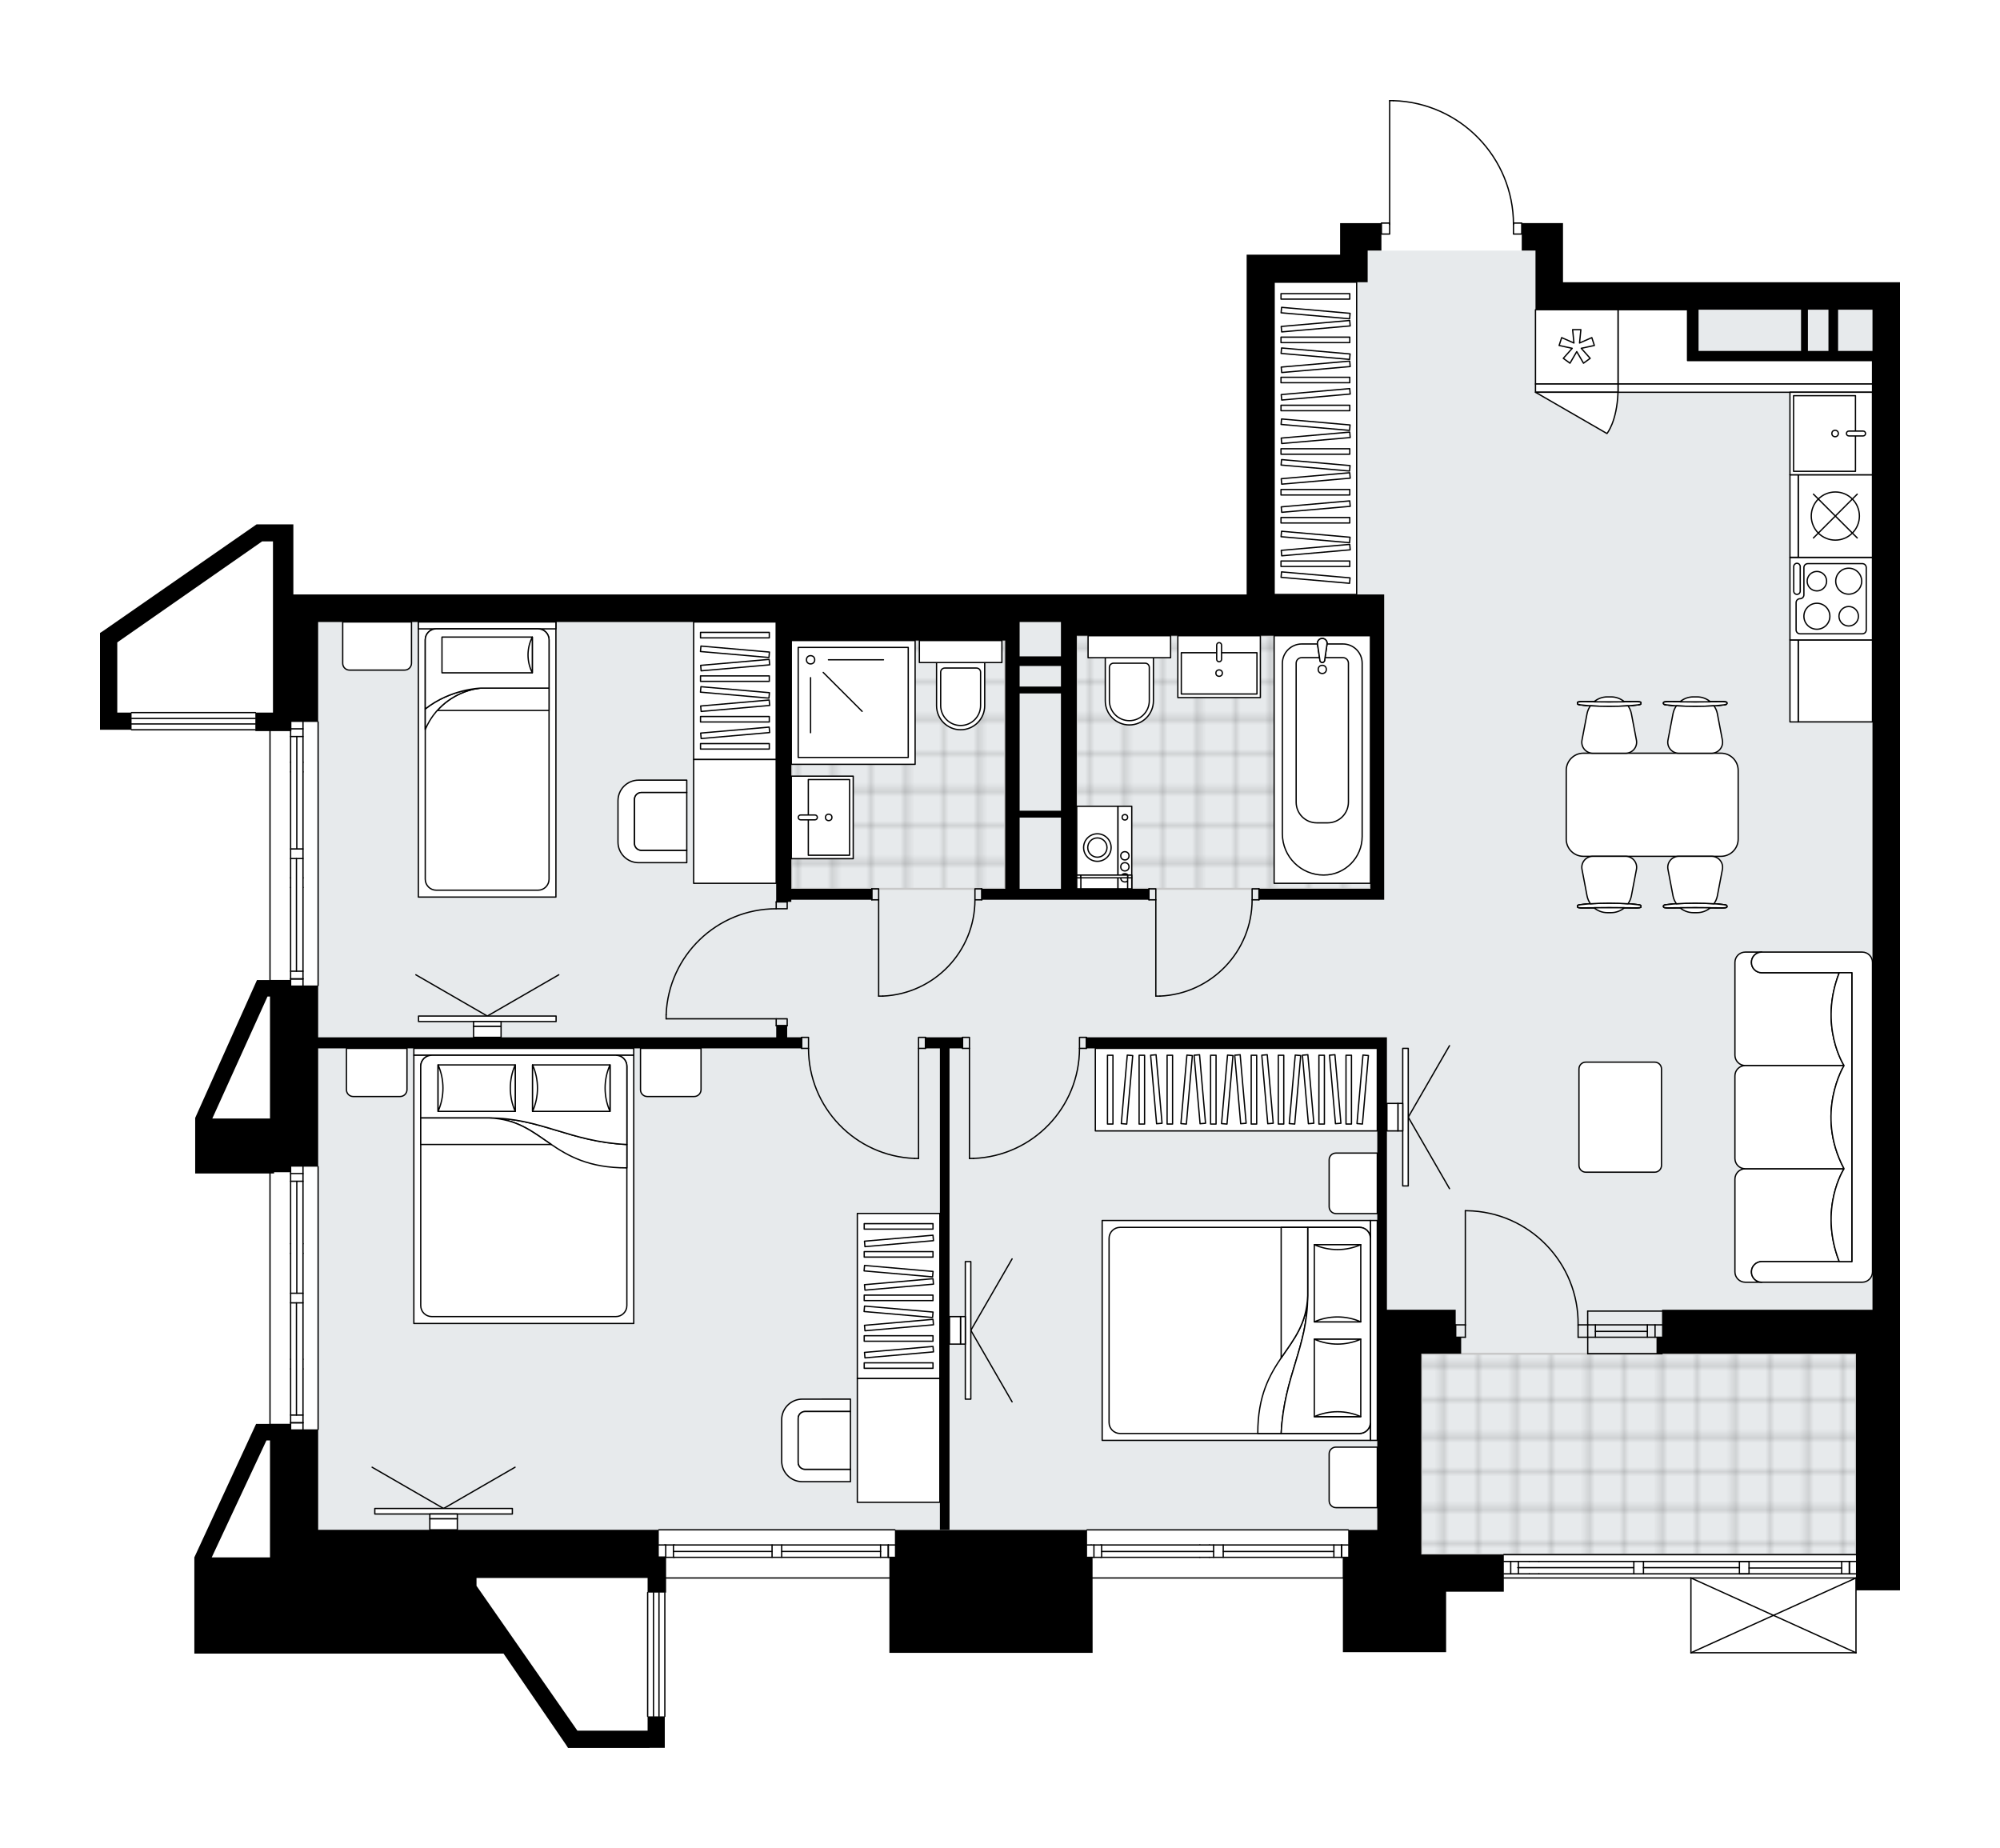 <svg xmlns="http://www.w3.org/2000/svg" xmlns:xlink="http://www.w3.org/1999/xlink" height="1847.96px" id="Layer_1" style="enable-background:new 0 0 2000 1847.96;" version="1.1" viewBox="0 0 2000 1847.96" width="2000px" x="0px" y="0px" xml:space="preserve">
<style type="text/css">
	.st0{fill:none;}
	.st1{opacity:0.25;fill:none;stroke:#010101;stroke-width:0.4;stroke-miterlimit:10;}
	.st2{fill:#FFFFFF;}
	.st3{fill:#E7EAEC;}
	.st4{fill:url(#SVGID_1_);stroke:#C8C8C8;stroke-width:2;stroke-linecap:round;stroke-linejoin:round;stroke-miterlimit:10;}
	
		.st5{fill:url(#SVGID_00000025435188888155122480000010026916315549681588_);stroke:#C8C8C8;stroke-width:2;stroke-linecap:round;stroke-linejoin:round;stroke-miterlimit:10;}
	
		.st6{fill:url(#SVGID_00000169522028786271483700000014688191044652644525_);stroke:#C8C8C8;stroke-width:2;stroke-linecap:round;stroke-linejoin:round;stroke-miterlimit:10;}
	.st7{fill:none;stroke:#000000;stroke-width:1.3;stroke-linecap:round;stroke-linejoin:round;stroke-miterlimit:10;}
	.st8{fill:#FFFFFF;stroke:#000000;stroke-width:1.3;stroke-linecap:round;stroke-linejoin:round;stroke-miterlimit:10;}
	.st9{fill:none;stroke:#000000;stroke-width:1.3;stroke-linecap:round;stroke-linejoin:round;}
	.st10{fill:none;stroke:#000000;stroke-width:1.3;stroke-linecap:round;stroke-linejoin:round;stroke-dasharray:10.177,10.177;}
	.st11{fill:none;stroke:#000000;stroke-width:1.3;stroke-linecap:round;stroke-linejoin:round;stroke-dasharray:9.918,9.918;}
	.st12{fill:none;stroke:#000000;stroke-width:1.3;stroke-linecap:round;stroke-linejoin:round;stroke-dasharray:9.97,9.97;}
	.st13{font-family: 'Arial-BoldMT','Arial'; font-weight:bold;}
	.st14{font-size:72.095px;}
	.st15{font-size:61.004px;}
	.st16{font-family: 'ArialMT','Arial';}
	.st17{font-size:40px;}
</style>
<pattern height="14.57" id="New_Pattern_Swatch_2" patternUnits="userSpaceOnUse" style="overflow:visible;" viewBox="7.49 -22.06 14.57 14.57" width="14.57" x="859.14" y="1603.21">
	<g>
		<rect class="st0" height="14.57" width="14.57" x="7.49" y="-22.06" />
		<g>
			<rect class="st1" height="7.29" width="7.29" x="14.77" y="-7.49" />
		</g>
		<g>
			<rect class="st1" height="7.29" width="7.29" x="0.2" y="-7.49" />
		</g>
		<g>
			<rect class="st1" height="7.29" width="7.29" x="22.06" y="-14.77" />
		</g>
		<g>
			<rect class="st1" height="7.29" width="7.29" x="7.49" y="-14.77" />
			<rect class="st1" height="7.29" width="7.29" x="14.77" y="-22.06" />
		</g>
		<g>
			<rect class="st1" height="7.29" width="7.29" x="0.2" y="-22.06" />
		</g>
		<g>
			<rect class="st1" height="7.29" width="7.29" x="22.06" y="-29.35" />
		</g>
		<g>
			<rect class="st1" height="7.29" width="7.29" x="7.49" y="-29.35" />
		</g>
	</g>
</pattern>
<path class="st2" d="M1900,282.25v27.46v154.05v154.05v83.95  v16.5v330.13v481.41v27.58v33h-43.37v62.39c0,0,0,0.01,0,0.01c0,0.04-0.01,0.07-0.02,0.11c-0.01,0.05-0.01,0.1-0.03,0.15  c0,0,0,0,0,0.01c0,0.01-0.01,0.01-0.01,0.01c-0.05,0.09-0.12,0.17-0.2,0.23c-0.02,0.02-0.04,0.03-0.07,0.05  c-0.09,0.05-0.19,0.09-0.31,0.09c0,0,0,0-0.01,0c0,0,0,0,0,0h-165.06c0,0,0,0,0,0c0,0,0,0-0.01,0c-0.11,0-0.21-0.04-0.31-0.09  c-0.02-0.01-0.04-0.03-0.07-0.05c-0.08-0.06-0.16-0.14-0.2-0.23c0-0.01-0.01-0.01-0.01-0.01c0,0,0,0,0-0.01  c-0.02-0.05-0.02-0.1-0.03-0.15c-0.01-0.04-0.02-0.07-0.02-0.11c0,0,0-0.01,0-0.01v-74.15h-186.42c-0.01,0-0.02-0.01-0.03-0.01v13.1  h-57.7v60.47H1342.9v-73.56h-250.33l0.04,74.22H889.39v-74.22H666.13v13.98h-0.64v123.76c0,0.36-0.29,0.65-0.65,0.65  c-0.01,0-0.02-0.01-0.04-0.01v30.86h-15.28v0.11h-70.54h-10.85h-0.06l-2.21-3.43l-62.29-90.92h-309.2v-75.64v-1.11v-11.52v-7.53  v-0.44l61.8-133.56l0.11,0.11h13.09v-250.4h-74.16v-52.05v-2.99v-0.55l61.85-137.99l0.06,0.11h12.26V731.1h-13.97v-0.67H131.6  c-0.36,0-0.65-0.29-0.65-0.65c0,0,0-0.01,0-0.01H100v-15.39v-70.43v-10.85v-0.11l3.43-2.21l153.16-106.43h16.39h12.51h7.86v70.1  h24.81h220.05h237.99h235.56h7.86h41.31h81.18h104.54V254.67h27.46h66v-31.56h27.58h13.07v-0.05c0-0.36,0.29-0.65,0.65-0.65h7.6  V100.65c0-0.36,0.29-0.65,0.65-0.65h3.61c0,0,0.01,0,0.01,0c0,0,0.01,0,0.01,0c32.55,0.96,62.96,14.36,85.65,37.72  c22.21,22.87,34.64,52.88,35.15,84.69h7.63c0.36,0,0.65,0.29,0.65,0.65v0.05h13.11H1563v59.14H1900z" id="background" />
<g id="floor">
	<polygon class="st3" points="318.13,1529.82 1421.31,1529.82 1421.31,1554.58 1855.98,1554.58 1855.98,1309.73 1872.55,1309.73    1872.55,309.73 1535.54,309.73 1535.54,250.58 1367.73,250.58 1367.73,282.22 1274.19,282.22 1274.19,621.97 318.19,621.97    318.19,1176.94 318.13,1176.94  " />
	
		<pattern id="SVGID_1_" patternTransform="matrix(4.864 0 0 -4.787 33208.57 -44312.703)" xlink:href="#New_Pattern_Swatch_2">
	</pattern>
	<polygon class="st4" points="1076.43,635.73 1370.42,635.73 1370.42,888.83 1076.43,888.83 1076.43,789.1 1076.43,789.1  " />
	
		<pattern id="SVGID_00000027600747546889658300000012555402299907966112_" patternTransform="matrix(4.864 0 0 -4.787 33208.57 -44312.703)" xlink:href="#New_Pattern_Swatch_2">
	</pattern>
	
		<polygon points="   1005.21,888.83 1005.21,888.83 952.78,888.83 791.32,888.83 791.32,640.36 1005.21,640.36 1005.21,722.39 1005.21,722.39  " style="fill:url(#SVGID_00000027600747546889658300000012555402299907966112_);stroke:#C8C8C8;stroke-width:2;stroke-linecap:round;stroke-linejoin:round;stroke-miterlimit:10;" />
	
		<pattern id="SVGID_00000057150105248722892570000000077201113139541901_" patternTransform="matrix(-4.864 0 0 -4.787 -50558.551 -44312.703)" xlink:href="#New_Pattern_Swatch_2">
	</pattern>
	
		<polygon points="   1855.97,1353.75 1421.31,1353.75 1421.31,1554.58 1855.97,1554.58  " style="fill:url(#SVGID_00000057150105248722892570000000077201113139541901_);stroke:#C8C8C8;stroke-width:2;stroke-linecap:round;stroke-linejoin:round;stroke-miterlimit:10;" />
	<line class="st7" x1="1348.22" x2="1087.06" y1="1577.96" y2="1577.96" />
	<line class="st7" x1="1341.58" x2="1341.58" y1="1557.34" y2="1544.96" />
	<line class="st7" x1="1093.93" x2="1093.93" y1="1557.34" y2="1544.96" />
	<line class="st7" x1="1223.23" x2="1333.88" y1="1551.5" y2="1551.5" />
	<line class="st7" x1="1101.64" x2="1213.6" y1="1551.5" y2="1551.5" />
	<line class="st7" x1="1101.64" x2="1101.64" y1="1544.96" y2="1557.34" />
	<line class="st7" x1="1341.58" x2="1341.58" y1="1557.34" y2="1544.96" />
	<line class="st7" x1="1333.88" x2="1333.88" y1="1544.96" y2="1557.34" />
	<line class="st7" x1="1213.6" x2="1213.6" y1="1557.34" y2="1544.96" />
	<line class="st7" x1="1199.85" x2="1209.48" y1="1544.96" y2="1544.96" />
	<line class="st7" x1="1223.23" x2="1223.23" y1="1544.96" y2="1557.34" />
	<line class="st7" x1="1209.48" x2="1199.85" y1="1557.34" y2="1557.34" />
	<line class="st7" x1="1087.06" x2="1348.22" y1="1529.85" y2="1529.85" />
	<line class="st7" x1="1091.18" x2="1100.81" y1="1544.96" y2="1544.96" />
	<line class="st7" x1="1100.81" x2="1091.18" y1="1557.34" y2="1557.34" />
	<line class="st7" x1="1091.18" x2="1087.06" y1="1557.34" y2="1557.34" />
	<line class="st7" x1="1100.81" x2="1199.85" y1="1557.34" y2="1557.34" />
	<line class="st7" x1="1209.48" x2="1348.22" y1="1557.34" y2="1557.34" />
	<line class="st7" x1="1091.18" x2="1087.06" y1="1544.96" y2="1544.96" />
	<line class="st7" x1="1100.81" x2="1199.85" y1="1544.96" y2="1544.96" />
	<line class="st7" x1="1209.48" x2="1348.22" y1="1544.96" y2="1544.96" />
	<line class="st7" x1="894.91" x2="658.85" y1="1577.96" y2="1577.96" />
	<line class="st7" x1="658.85" x2="664.77" y1="1544.95" y2="1544.95" />
	<line class="st7" x1="674.4" x2="894.91" y1="1544.95" y2="1544.95" />
	<line class="st7" x1="888.28" x2="888.28" y1="1557.33" y2="1544.95" />
	<line class="st7" x1="665.73" x2="665.73" y1="1557.33" y2="1544.95" />
	<line class="st7" x1="658.85" x2="664.77" y1="1557.33" y2="1557.33" />
	<line class="st7" x1="674.4" x2="894.91" y1="1557.33" y2="1557.33" />
	<line class="st7" x1="781.69" x2="880.57" y1="1551.48" y2="1551.48" />
	<line class="st7" x1="673.43" x2="772.06" y1="1551.48" y2="1551.48" />
	<line class="st7" x1="673.43" x2="673.43" y1="1544.95" y2="1557.33" />
	<line class="st7" x1="888.28" x2="888.28" y1="1557.33" y2="1544.95" />
	<line class="st7" x1="880.57" x2="880.57" y1="1544.95" y2="1557.33" />
	<line class="st7" x1="772.06" x2="772.06" y1="1557.33" y2="1544.95" />
	<line class="st7" x1="664.77" x2="674.4" y1="1544.95" y2="1544.95" />
	<line class="st7" x1="781.69" x2="781.69" y1="1544.95" y2="1557.33" />
	<line class="st7" x1="674.4" x2="664.77" y1="1557.33" y2="1557.33" />
	<line class="st7" x1="658.85" x2="894.91" y1="1529.82" y2="1529.82" />
	<line class="st7" x1="1587.68" x2="1662.03" y1="1324.86" y2="1324.86" />
	<line class="st7" x1="1587.68" x2="1662.03" y1="1337.24" y2="1337.24" />
	<line class="st7" x1="1595.38" x2="1647.35" y1="1331.39" y2="1331.39" />
	<line class="st7" x1="1655.05" x2="1655.05" y1="1324.86" y2="1337.24" />
	<line class="st7" x1="1595.38" x2="1595.38" y1="1324.86" y2="1337.24" />
	<line class="st7" x1="1587.68" x2="1662.03" y1="1311.11" y2="1311.11" />
	<line class="st7" x1="1662.08" x2="1587.73" y1="1353.68" y2="1353.68" />
	<line class="st7" x1="1647.35" x2="1647.35" y1="1324.85" y2="1337.23" />
	<line class="st7" x1="1587.68" x2="1587.73" y1="1311.11" y2="1353.68" />
	<line class="st7" x1="1855.98" x2="1503.84" y1="1577.96" y2="1577.96" />
	<line class="st7" x1="1849.35" x2="1849.35" y1="1573.84" y2="1561.46" />
	<line class="st7" x1="1510.72" x2="1510.72" y1="1573.84" y2="1561.46" />
	<line class="st7" x1="1749.03" x2="1841.65" y1="1567.99" y2="1567.99" />
	<line class="st7" x1="1518.42" x2="1518.42" y1="1561.46" y2="1573.84" />
	<line class="st7" x1="1849.35" x2="1849.35" y1="1573.84" y2="1561.46" />
	<line class="st7" x1="1841.65" x2="1841.65" y1="1561.46" y2="1573.84" />
	<line class="st7" x1="1633.83" x2="1633.83" y1="1573.84" y2="1561.46" />
	<line class="st7" x1="1633.83" x2="1643.46" y1="1561.46" y2="1561.46" />
	<line class="st7" x1="1643.46" x2="1643.46" y1="1561.46" y2="1573.84" />
	<line class="st7" x1="1643.46" x2="1633.83" y1="1573.84" y2="1573.84" />
	<line class="st7" x1="1503.84" x2="1855.98" y1="1554.58" y2="1554.58" />
	<line class="st7" x1="1529.29" x2="1538.92" y1="1561.46" y2="1561.46" />
	<line class="st7" x1="1538.92" x2="1529.29" y1="1573.84" y2="1573.84" />
	<line class="st7" x1="1517.71" x2="1633.83" y1="1567.65" y2="1567.65" />
	<line class="st7" x1="1529.29" x2="1503.84" y1="1573.84" y2="1573.84" />
	<line class="st7" x1="1538.92" x2="1633.83" y1="1573.84" y2="1573.84" />
	<line class="st7" x1="1643.46" x2="1855.98" y1="1573.84" y2="1573.84" />
	<line class="st7" x1="1529.29" x2="1503.84" y1="1561.46" y2="1561.46" />
	<line class="st7" x1="1538.92" x2="1633.83" y1="1561.46" y2="1561.46" />
	<line class="st7" x1="1643.46" x2="1855.98" y1="1561.46" y2="1561.46" />
	<line class="st7" x1="1739.4" x2="1739.4" y1="1573.84" y2="1561.46" />
	<line class="st7" x1="1739.4" x2="1749.03" y1="1561.46" y2="1561.46" />
	<line class="st7" x1="1749.03" x2="1749.03" y1="1561.46" y2="1573.84" />
	<line class="st7" x1="1749.03" x2="1739.4" y1="1573.84" y2="1573.84" />
	<line class="st7" x1="1739.4" x2="1643.46" y1="1567.65" y2="1567.65" />
	<line class="st7" x1="270" x2="270" y1="985.53" y2="721.94" />
	<line class="st7" x1="290.62" x2="303" y1="978.9" y2="978.9" />
	<line class="st7" x1="290.62" x2="303" y1="728.82" y2="728.82" />
	<line class="st7" x1="296.46" x2="296.46" y1="858.56" y2="971.2" />
	<line class="st7" x1="303" x2="290.62" y1="736.52" y2="736.52" />
	<line class="st7" x1="290.62" x2="303" y1="978.9" y2="978.9" />
	<line class="st7" x1="303" x2="290.62" y1="971.2" y2="971.2" />
	<line class="st7" x1="290.62" x2="303" y1="848.93" y2="848.93" />
	<line class="st7" x1="303" x2="303" y1="877.81" y2="887.44" />
	<line class="st7" x1="303" x2="290.62" y1="858.56" y2="858.56" />
	<line class="st7" x1="290.62" x2="290.62" y1="887.44" y2="877.81" />
	<line class="st7" x1="318.11" x2="318.11" y1="721.94" y2="985.53" />
	<line class="st7" x1="303" x2="303" y1="762.27" y2="771.9" />
	<line class="st7" x1="290.62" x2="290.62" y1="771.9" y2="762.27" />
	<line class="st7" x1="296.81" x2="296.81" y1="736.52" y2="848.93" />
	<line class="st7" x1="290.62" x2="290.62" y1="762.27" y2="721.94" />
	<line class="st7" x1="290.62" x2="290.62" y1="771.9" y2="877.81" />
	<line class="st7" x1="290.62" x2="290.62" y1="887.44" y2="985.53" />
	<line class="st7" x1="303" x2="303" y1="762.27" y2="721.94" />
	<line class="st7" x1="303" x2="303" y1="771.9" y2="877.81" />
	<line class="st7" x1="303" x2="303" y1="887.44" y2="985.53" />
	<line class="st7" x1="270" x2="270" y1="1429.4" y2="1166.68" />
	<line class="st7" x1="290.62" x2="303" y1="1422.77" y2="1422.77" />
	<line class="st7" x1="290.62" x2="303" y1="1173.55" y2="1173.55" />
	<line class="st7" x1="296.46" x2="296.46" y1="1302.85" y2="1415.07" />
	<line class="st7" x1="303" x2="290.62" y1="1181.26" y2="1181.26" />
	<line class="st7" x1="290.62" x2="303" y1="1422.77" y2="1422.77" />
	<line class="st7" x1="303" x2="290.62" y1="1415.07" y2="1415.07" />
	<line class="st7" x1="290.62" x2="303" y1="1293.22" y2="1293.22" />
	<line class="st7" x1="303" x2="303" y1="1359.25" y2="1368.88" />
	<line class="st7" x1="303" x2="290.62" y1="1302.85" y2="1302.85" />
	<line class="st7" x1="290.62" x2="290.62" y1="1368.88" y2="1359.25" />
	<line class="st7" x1="318.11" x2="318.11" y1="1166.68" y2="1429.4" />
	<line class="st7" x1="303" x2="303" y1="1243.7" y2="1253.33" />
	<line class="st7" x1="290.62" x2="290.62" y1="1253.33" y2="1243.7" />
	<line class="st7" x1="296.81" x2="296.81" y1="1181.39" y2="1293.22" />
	<line class="st7" x1="290.62" x2="290.62" y1="1243.7" y2="1166.68" />
	<line class="st7" x1="290.62" x2="290.62" y1="1253.33" y2="1359.25" />
	<line class="st7" x1="290.62" x2="290.62" y1="1368.88" y2="1429.4" />
	<line class="st7" x1="303" x2="303" y1="1243.7" y2="1166.68" />
	<line class="st7" x1="303" x2="303" y1="1253.33" y2="1359.25" />
	<line class="st7" x1="303" x2="303" y1="1368.88" y2="1429.4" />
	<line class="st7" x1="664.84" x2="664.84" y1="1592.55" y2="1716.35" />
	<line class="st7" x1="658.99" x2="658.99" y1="1592.55" y2="1716.35" />
	<line class="st7" x1="653.49" x2="653.49" y1="1592.55" y2="1716.35" />
	<line class="st7" x1="647.65" x2="647.65" y1="1592.55" y2="1716.35" />
	<line class="st7" x1="255.39" x2="131.6" y1="729.78" y2="729.78" />
	<line class="st7" x1="255.39" x2="131.6" y1="723.94" y2="723.94" />
	<line class="st7" x1="255.39" x2="131.6" y1="718.43" y2="718.43" />
	<line class="st7" x1="255.39" x2="131.6" y1="712.59" y2="712.59" />
	<rect class="st7" height="11" width="8.25" x="1513.47" y="223.06" />
	<rect class="st7" height="11" width="8.25" x="1381.42" y="223.06" />
	<path class="st7" d="M1393.28,100.65c66.95,1.98,120.19,56.82,120.19,123.8" />
	<line class="st7" x1="1389.67" x2="1389.67" y1="224.45" y2="100.65" />
	<line class="st7" x1="1389.67" x2="1393.28" y1="100.65" y2="100.65" />
	<rect class="st7" height="11" width="6.88" x="962.57" y="1037.37" />
	<rect class="st7" height="11" width="6.88" x="1079.49" y="1037.37" />
	<line class="st7" x1="962.57" x2="962.57" y1="1048.38" y2="1037.37" />
	<line class="st7" x1="1086.37" x2="1086.37" y1="1048.38" y2="1037.37" />
	<line class="st7" x1="969.45" x2="969.45" y1="1048.38" y2="1158.42" />
	<line class="st7" x1="973.57" x2="969.45" y1="1158.42" y2="1158.42" />
	<path class="st7" d="M1079.49,1048.38c-0.03,59.17-46.79,107.75-105.92,110.04" />
	<rect class="st7" height="11" width="6.88" x="918.55" y="1037.37" />
	<rect class="st7" height="11" width="6.88" x="801.63" y="1037.37" />
	<line class="st7" x1="925.43" x2="925.43" y1="1048.38" y2="1037.37" />
	<line class="st7" x1="801.63" x2="801.63" y1="1048.38" y2="1037.37" />
	<line class="st7" x1="918.55" x2="918.55" y1="1048.38" y2="1158.42" />
	<line class="st7" x1="914.43" x2="918.55" y1="1158.42" y2="1158.42" />
	<path class="st7" d="M914.43,1158.42c-59.13-2.29-105.89-50.87-105.92-110.04" />
	<rect class="st7" height="6.88" width="11" x="776.19" y="1018.81" />
	<rect class="st7" height="6.88" width="11" x="776.19" y="901.88" />
	<line class="st7" x1="776.19" x2="787.19" y1="1025.68" y2="1025.68" />
	<line class="st7" x1="776.19" x2="787.19" y1="901.88" y2="901.88" />
	<line class="st7" x1="776.19" x2="666.14" y1="1018.81" y2="1018.81" />
	<line class="st7" x1="666.14" x2="666.14" y1="1014.68" y2="1018.81" />
	<path class="st7" d="M666.14,1014.68c2.29-59.13,50.87-105.89,110.04-105.92" />
	<rect class="st7" height="11" width="6.88" x="1252.12" y="888.82" />
	<rect class="st7" height="11" width="6.88" x="1148.95" y="888.82" />
	<line class="st7" x1="1259" x2="1259" y1="899.82" y2="888.82" />
	<line class="st7" x1="1148.95" x2="1148.95" y1="899.82" y2="888.82" />
	<line class="st7" x1="1155.83" x2="1155.83" y1="899.82" y2="996.11" />
	<path class="st7" d="M1159.96,996.11c51.52-2.29,92.13-44.71,92.16-96.29" />
	<line class="st7" x1="1155.83" x2="1159.96" y1="996.11" y2="996.11" />
	<rect class="st7" height="11" width="6.88" x="974.95" y="888.82" />
	<rect class="st7" height="11" width="6.88" x="871.78" y="888.82" />
	<line class="st7" x1="981.83" x2="981.83" y1="899.82" y2="888.82" />
	<line class="st7" x1="871.78" x2="871.78" y1="899.82" y2="888.82" />
	<line class="st7" x1="878.66" x2="878.66" y1="899.82" y2="996.11" />
	<path class="st7" d="M882.79,996.11c51.52-2.29,92.13-44.71,92.16-96.29" />
	<line class="st7" x1="878.66" x2="882.79" y1="996.11" y2="996.11" />
	<path class="st7" d="M1578.11,1325.21c0.93-62.29-48.81-113.55-111.1-114.48c-0.56-0.01-1.12-0.01-1.68-0.01" />
	<line class="st7" x1="1465.33" x2="1465.33" y1="1325.21" y2="1210.72" />
	<line class="st7" x1="1587.75" x2="1578.12" y1="1324.86" y2="1324.86" />
	<line class="st7" x1="1578.12" x2="1578.12" y1="1324.86" y2="1337.24" />
	<line class="st7" x1="1578.12" x2="1587.75" y1="1337.24" y2="1337.24" />
	<line class="st7" x1="1455.7" x2="1465.33" y1="1337.24" y2="1337.24" />
	<line class="st7" x1="1465.33" x2="1465.33" y1="1337.24" y2="1324.86" />
	<line class="st7" x1="1465.33" x2="1455.7" y1="1324.86" y2="1324.86" />
	<line class="st7" x1="1455.7" x2="1455.7" y1="1337.24" y2="1324.86" />
	<line class="st7" x1="1855.98" x2="1690.92" y1="1652.76" y2="1652.76" />
	<line class="st7" x1="1690.92" x2="1690.92" y1="1652.76" y2="1577.96" />
	<line class="st7" x1="1855.98" x2="1855.98" y1="1577.96" y2="1652.76" />
	<line class="st7" x1="1690.92" x2="1855.98" y1="1577.96" y2="1652.76" />
	<line class="st7" x1="1855.98" x2="1690.92" y1="1577.96" y2="1652.76" />
	<polygon points="1087.07,1557.37 1087.07,1529.91 894.93,1529.91 894.93,1557.37 889.39,1557.37 889.39,1652.83 1092.61,1652.83    1092.56,1557.37  " />
	<path d="M658.82,1529.79H328.47h-10.3v-100.45h-27.58v-5.54h-20.6v0.11h-13.73l-0.11-0.11l-61.8,133.56v0.44v7.53v11.52v1.11v75.64   h309.2l62.29,90.92l2.21,3.43h0.06h10.85h70.54v-0.11h15.28v-31.45h-17.17v14.29h-70.21l-100.89-144.85v-7.86h171.1v14.62h18.49   v-36.1h-7.31V1529.79z M269.99,1529.79v27.58h-58.25l54.71-116.95h3.54V1529.79z" />
	<path d="M791.33,640.51h213.9V888.8h-23.37v10.96h167.11V888.8h-72.21V635.75h293.64V888.8h-111.41v10.96h111.41h4.15h9.63V635.75   v-41.31h-110.08V282.25h66h27.58v-31.67h13.73v-27.46h-13.73h-27.58v31.56h-66h-27.46v339.77h-104.54h-81.18h-41.31h-7.86H776.21   H538.22H318.17h-24.81v-70.1h-7.86h-12.51h-16.39L103.43,630.76l-3.43,2.21v0.11v10.85v70.43v15.39h31.56V712.6h-14.29v-70.21   l144.85-101h10.85v36.55v16.5V712.6h-17.61v18.49h35.99v-9.19h26.8v-99.89h220.05h237.99v13.73v4.76v261.36h15.12v-2.1h80.46V888.8   h-80.46V640.51z M1019.63,640.51v-4.76v-13.73h41.31v13.73v20.6h-41.31V640.51z M1019.63,665.98h41.31v20.6h-41.31V665.98z    M1019.63,693.45h41.31v117.28h-41.31V693.45z M1019.63,817.59h41.31v71.21h-41.31V817.59z" />
	<polygon points="949.53,1529.79 949.53,1048.38 962.6,1048.38 962.6,1037.31 925.44,1037.31 925.44,1048.38 939.89,1048.38    939.89,1529.79  " />
	<path d="M787.18,1025.68h-10.96v11.63H318.17v-51.83h-27.58v-5.54h-20.6v0.11h-12.9l-0.06-0.11l-61.85,137.99v0.55v2.99v52.05   h78.91v-1.33h16.5v-5.54h27.58v-118.28h483.46v-11.07h-14.45V1025.68z M269.99,1118.49h-57.7l0.28-0.55l54.93-121.38h2.49V1118.49z   " />
	<path d="M1855.98,1529.79v27.58v33H1900v-33v-27.58v-481.41V718.25v-16.5v-83.95V463.76V309.71v-27.46h-337v-59.14h-27.52h-13.73   v27.46h13.73v59.14H1563h124.53v41.2v2.88v6.76h184.94v103.21v154.05v83.95v16.5v330.13v261.36h-210.42v27.46h-5.54v16.5h5.54   h193.92V1529.79z M1801.05,350.91h-102.49v-41.2h102.49V350.91z M1828.46,350.91h-20.54v-41.2h20.54V350.91z M1838.09,350.91v-41.2   h34.39v41.2H1838.09z" />
	<polygon points="1421.3,1529.91 1421.3,1353.71 1455.69,1353.71 1461.17,1353.71 1461.17,1337.21 1455.69,1337.21 1455.69,1309.74    1421.3,1309.74 1404.8,1309.74 1386.92,1309.74 1386.92,1037.31 1377.28,1037.31 1086.41,1037.31 1086.41,1048.38 1377.28,1048.38    1377.28,1309.74 1377.28,1529.91 1348.21,1529.91 1348.21,1557.37 1342.73,1557.37 1342.73,1577.97 1342.9,1577.97 1342.9,1652.17    1446.11,1652.17 1446.11,1591.7 1503.81,1591.7 1503.81,1577.97 1503.81,1557.37 1503.81,1554.49 1421.3,1554.49  " />
</g>
<g id="mebel">
	
		<rect class="st8" height="74.28" transform="matrix(-1.799318e-10 1 -1 -1.799318e-10 2516.218 -1154.466)" width="82.06" x="1794.31" y="643.74" />
	
		<rect class="st8" height="8.25" transform="matrix(-1.799318e-10 1 -1 -1.799318e-10 2474.952 -1113.2)" width="82.06" x="1753.05" y="676.75" />
	<polygon class="st8" points="1618.02,384 1872.55,384 1872.55,360.56 1687.54,360.56 1687.54,309.72 1618.02,309.72  " />
	<rect class="st8" height="8.25" width="254.53" x="1618.02" y="384" />
	<path class="st8" d="M1129.35,724.94L1129.35,724.94c13.29,0,24.07-10.78,24.07-24.07v-43.15h-48.14v43.15   C1105.28,714.17,1116.06,724.94,1129.35,724.94z" />
	
		<rect class="st8" height="22.01" transform="matrix(-1 5.113231e-11 -5.113231e-11 -1 2258.704 1293.44)" width="82.53" x="1088.09" y="635.72" />
	<path class="st8" d="M1129.35,720.67L1129.35,720.67c11.02,0,19.95-8.93,19.95-19.95v-33.38c0-2.28-1.85-4.13-4.13-4.13h-31.64   c-2.28,0-4.13,1.85-4.13,4.13v33.38C1109.41,711.74,1118.34,720.67,1129.35,720.67z" />
	<path class="st8" d="M960.63,729.76L960.63,729.76c13.29,0,24.07-10.78,24.07-24.07v-43.15h-48.14v43.15   C936.56,718.98,947.34,729.76,960.63,729.76z" />
	
		<rect class="st8" height="22.01" transform="matrix(-1 3.843713e-11 -3.843713e-11 -1 1921.259 1303.075)" width="82.53" x="919.36" y="640.53" />
	<path class="st8" d="M960.63,725.49L960.63,725.49c11.02,0,19.95-8.93,19.95-19.95v-33.38c0-2.28-1.85-4.13-4.13-4.13h-31.64   c-2.28,0-4.13,1.85-4.13,4.13v33.38C940.68,716.56,949.61,725.49,960.63,725.49z" />
	
		<rect class="st8" height="123.8" transform="matrix(-1 3.406596e-11 -3.406596e-11 -1 1706.438 1404.865)" width="123.8" x="791.32" y="640.53" />
	
		<rect class="st8" height="110.04" transform="matrix(-1 3.832433e-11 -3.832433e-11 -1 1706.438 1404.865)" width="110.04" x="798.2" y="647.41" />
	<circle class="st8" cx="810.58" cy="659.79" r="4.13" />
	<line class="st8" x1="828.46" x2="883.48" y1="659.79" y2="659.79" />
	<line class="st8" x1="823.22" x2="862.13" y1="672.44" y2="711.34" />
	<line class="st8" x1="810.58" x2="810.58" y1="677.67" y2="732.69" />
	
		<rect class="st8" height="247.6" transform="matrix(-1 4.378041e-11 -4.378041e-11 -1 2644.545 1519.027)" width="96.29" x="1274.13" y="635.72" />
	<g id="ARC_00000075125831168868588910000011891590966795646635_">
		<path class="st8" d="M1327.02,643.96c0.07-0.46,0.07-0.93,0-1.39c-0.38-2.62-2.82-4.44-5.44-4.06c-2.62,0.38-4.44,2.82-4.06,5.44    l2.45,16.8c0.23,0.78,0.84,1.38,1.61,1.61c1.27,0.38,2.61-0.34,2.99-1.61L1327.02,643.96z" />
	</g>
	<path class="st8" d="M1301.78,643.97h15.74l2.45,16.79c0.23,0.78,0.84,1.38,1.61,1.61c1.27,0.38,2.61-0.34,2.99-1.61l2.45-16.79   h15.88c10.64,0,19.26,8.62,19.26,19.26v173.29c0,21.29-17.26,38.54-38.54,38.54c-22.77,0-41.24-18.46-41.24-41.24V663.37   C1282.38,652.65,1291.07,643.97,1301.78,643.97z" />
	<path class="st8" d="M1301.74,657.63h17.78l0.46,3.13c0.23,0.78,0.84,1.38,1.61,1.61c1.27,0.38,2.61-0.34,2.99-1.61l0.46-3.13   h17.88c3.04,0,5.5,2.46,5.5,5.5v138.96c0,11.47-9.29,20.76-20.76,20.76h-10.88c-11.4,0-20.63-9.24-20.63-20.63V663.22   C1296.14,660.13,1298.64,657.63,1301.74,657.63z" />
	<g id="ARC_00000063607384745990954580000005046383523851171475_">
		<path class="st8" d="M1327.02,643.96c0.07-0.46,0.07-0.93,0-1.39c-0.38-2.62-2.82-4.44-5.44-4.06c-2.62,0.38-4.44,2.82-4.06,5.44    l2.45,16.8c0.23,0.78,0.84,1.38,1.61,1.61c1.27,0.38,2.61-0.34,2.99-1.61L1327.02,643.96z" />
	</g>
	<circle class="st8" cx="1322.27" cy="669.42" r="4.08" />
	
		<rect class="st8" height="61.9" transform="matrix(-1 3.846777e-11 -3.846777e-11 -1 2438.214 1333.33)" width="82.54" x="1177.84" y="635.72" />
	
		<rect class="st8" height="41.27" transform="matrix(-1 4.166699e-11 -4.166699e-11 -1 2438.242 1346.72)" width="75.65" x="1181.29" y="652.73" />
	<path class="st8" d="M1219.12,661.76L1219.12,661.76c1.34,0,2.43-1.09,2.43-2.43v-14.26c0-1.34-1.09-2.43-2.43-2.43l0,0   c-1.34,0-2.43,1.09-2.43,2.43v14.26C1216.69,660.68,1217.78,661.76,1219.12,661.76z" />
	<circle class="st8" cx="1219.12" cy="673.1" r="3.23" />
	
		<rect class="st8" height="61.9" transform="matrix(4.478177e-11 1 -1 4.478177e-11 1639.688 -4.843)" width="82.54" x="781" y="786.47" />
	
		<rect class="st8" height="41.27" transform="matrix(4.885585e-11 1 -1 4.885585e-11 1646.369 -11.552)" width="75.65" x="791.13" y="796.78" />
	<path class="st8" d="M817.36,817.41L817.36,817.41c0-1.34-1.09-2.43-2.43-2.43h-14.26c-1.34,0-2.43,1.09-2.43,2.43l0,0   c0,1.34,1.09,2.43,2.43,2.43h14.26C816.28,819.84,817.36,818.75,817.36,817.41z" />
	<circle class="st8" cx="828.7" cy="817.41" r="3.23" />
	
		<rect class="st8" height="82.53" transform="matrix(-5.108821e-11 1 -1 -5.108821e-11 2429.929 -1232.502)" width="82.53" x="1789.95" y="557.45" />
	<path class="st8" d="M1862.36,563.64h-54.56c-2.15,0-3.9,1.74-3.9,3.9v27.28c0,2.15-1.74,3.9-3.9,3.9l0,0c-2.15,0-3.9,1.74-3.9,3.9   v27.28c0,2.15,1.74,3.9,3.9,3.9h62.36c2.15,0,3.9-1.74,3.9-3.9v-62.36C1866.25,565.38,1864.51,563.64,1862.36,563.64z" />
	<path class="st8" d="M1793.72,591.13v-24.59c0-1.79,1.45-3.25,3.25-3.25l0,0c1.79,0,3.25,1.45,3.25,3.25v24.59   c0,1.79-1.45,3.25-3.25,3.25l0,0C1795.17,594.38,1793.72,592.92,1793.72,591.13z" />
	<circle class="st8" cx="1848.71" cy="581.18" r="12.99" />
	<circle class="st8" cx="1816.89" cy="616.25" r="12.99" />
	<circle class="st8" cx="1816.89" cy="581.18" r="9.74" />
	<circle class="st8" cx="1848.71" cy="616.25" r="9.74" />
	
		<rect class="st8" height="74.28" transform="matrix(-3.823982e-11 1 -1 -3.823982e-11 2351.39 -1319.294)" width="82.53" x="1794.08" y="478.91" />
	
		<rect class="st8" height="8.25" transform="matrix(-3.823982e-11 1 -1 -3.823982e-11 2310.124 -1278.028)" width="82.53" x="1752.81" y="511.92" />
	<circle class="st8" cx="1835.34" cy="516.05" r="24.07" />
	<line class="st8" x1="1857.23" x2="1813.46" y1="537.93" y2="494.16" />
	<line class="st8" x1="1813.46" x2="1857.23" y1="537.93" y2="494.16" />
	
		<rect class="st8" height="74.28" transform="matrix(-1 -6.731019e-07 6.731019e-07 -1 3153.491 693.716)" width="82.53" x="1535.48" y="309.72" />
	
		<rect class="st8" height="8.25" transform="matrix(-1 -6.731019e-07 6.731019e-07 -1 3153.491 776.247)" width="82.53" x="1535.48" y="384" />
	<polygon class="st8" points="1579.54,343.02 1580.87,329.66 1572.62,329.66 1573.95,343.02 1561.67,337.62 1559.12,345.47    1572.23,348.32 1563.3,358.34 1569.98,363.19 1576.75,351.61 1583.51,363.19 1590.19,358.34 1581.26,348.32 1594.37,345.47    1591.82,337.62  " />
	<path class="st8" d="M1535.48,392.25l71.47,41.27c0,0,9.96-11.62,11.06-41.27L1535.48,392.25z" />
	
		<rect class="st8" height="82.53" transform="matrix(-3.821495e-11 1 -1 -3.821495e-11 2264.728 -1397.702)" width="82.54" x="1789.95" y="392.25" />
	
		<rect class="st8" height="61.9" transform="matrix(-4.193198e-11 1 -1 -4.193198e-11 2258.019 -1391.022)" width="75.65" x="1786.69" y="402.55" />
	<path class="st8" d="M1846.43,433.5L1846.43,433.5c0-1.34,1.09-2.43,2.43-2.43h14.26c1.34,0,2.43,1.09,2.43,2.43l0,0   c0,1.34-1.09,2.43-2.43,2.43h-14.26C1847.52,435.93,1846.43,434.84,1846.43,433.5z" />
	<circle class="st8" cx="1835.1" cy="433.5" r="3.23" />
	
		<rect class="st8" height="165.06" transform="matrix(-1 -1.791835e-10 1.791835e-10 -1 1797.207 2591.943)" width="82.53" x="857.34" y="1213.44" />
	<g>
		
			<rect class="st8" height="5.47" transform="matrix(-1 -1.692128e-10 1.692128e-10 -1 1797.207 2731.132)" width="68.78" x="864.22" y="1362.83" />
		
			<rect class="st8" height="5.47" transform="matrix(-1 -1.843411e-10 1.843411e-10 -1 1797.207 2676.967)" width="68.78" x="864.22" y="1335.75" />
		
			<rect class="st8" height="5.47" transform="matrix(-1 -1.843940e-10 1.843940e-10 -1 1797.207 2595.72)" width="68.78" x="864.22" y="1295.13" />
		
			<rect class="st8" height="5.47" transform="matrix(-0.996 -0.087 0.087 -0.996 1679.492 2696.13)" width="68.78" x="864.22" y="1308.67" />
		
			<rect class="st8" height="5.47" transform="matrix(-0.996 0.087 -0.087 -0.996 1911.624 2620.586)" width="68.78" x="864.22" y="1349.29" />
		
			<rect class="st8" height="5.47" transform="matrix(-0.996 0.087 -0.087 -0.996 1909.264 2566.524)" width="68.78" x="864.22" y="1322.21" />
		
			<rect class="st8" height="5.47" transform="matrix(-0.996 -0.087 0.087 -0.996 1683.032 2615.038)" width="68.78" x="864.22" y="1268.04" />
		
			<rect class="st8" height="5.47" transform="matrix(-0.996 0.087 -0.087 -0.996 1905.723 2485.432)" width="68.78" x="864.22" y="1281.59" />
		
			<rect class="st8" height="5.47" transform="matrix(-1 -1.536483e-10 1.536483e-10 -1 1797.207 2508.744)" width="68.78" x="864.22" y="1251.64" />
		
			<rect class="st8" height="5.47" transform="matrix(-1 -1.840236e-10 1.840236e-10 -1 1797.207 2452.755)" width="68.78" x="864.22" y="1223.64" />
		
			<rect class="st8" height="5.47" transform="matrix(-0.996 0.087 -0.087 -0.996 1901.933 2398.621)" width="68.78" x="864.22" y="1238.1" />
	</g>
	
		<rect class="st8" height="137.55" transform="matrix(-1 -1.918125e-10 1.918125e-10 -1 1469.83 1381.474)" width="82.53" x="693.65" y="621.96" />
	<g>
		
			<rect class="st8" height="5.47" transform="matrix(-1 -1.840103e-10 1.840103e-10 -1 1469.83 1492.668)" width="68.78" x="700.53" y="743.6" />
		
			<rect class="st8" height="5.47" transform="matrix(-1 -1.687900e-10 1.687900e-10 -1 1469.83 1438.503)" width="68.78" x="700.53" y="716.52" />
		
			<rect class="st8" height="5.47" transform="matrix(-1 -1.843544e-10 1.843544e-10 -1 1469.83 1357.256)" width="68.78" x="700.53" y="675.9" />
		
			<rect class="st8" height="5.47" transform="matrix(-0.996 -0.087 0.087 -0.996 1406.707 1445.756)" width="68.78" x="700.53" y="689.44" />
		
			<rect class="st8" height="5.47" transform="matrix(-0.996 0.087 -0.087 -0.996 1530.901 1398.745)" width="68.78" x="700.53" y="730.06" />
		
			<rect class="st8" height="5.47" transform="matrix(-0.996 0.087 -0.087 -0.996 1528.54 1344.683)" width="68.78" x="700.53" y="702.98" />
		
			<rect class="st8" height="5.47" transform="matrix(-0.996 -0.087 0.087 -0.996 1410.248 1364.664)" width="68.78" x="700.53" y="648.81" />
		
			<rect class="st8" height="5.47" transform="matrix(-0.996 0.087 -0.087 -0.996 1525 1263.59)" width="68.78" x="700.53" y="662.35" />
		
			<rect class="st8" height="5.47" transform="matrix(-1 -1.843278e-10 1.843278e-10 -1 1469.83 1270.28)" width="68.78" x="700.53" y="632.41" />
	</g>
	<g>
		<g>
			<g id="LINE_00000044874325150920458460000005106603460943899291_">
				<line class="st8" x1="970.82" x2="1012.09" y1="1330.36" y2="1401.83" />
			</g>
			<g id="LINE_00000112633207491923873800000012787765606457503114_">
				<line class="st8" x1="970.82" x2="1012.09" y1="1330.36" y2="1258.89" />
			</g>
		</g>
		
			<rect class="st8" height="137.55" transform="matrix(-1 3.829966e-10 -3.829966e-10 -1 1936.136 2660.72)" width="5.5" x="965.32" y="1261.58" />
		<rect class="st8" height="27.51" width="4.81" x="960.5" y="1316.6" />
		
			<rect class="st8" height="27.51" transform="matrix(-1 2.867927e-10 -2.867927e-10 -1 1910.001 2660.72)" width="11" x="949.5" y="1316.6" />
	</g>
	<g>
		<g>
			<path class="st8" d="M850.46,1469.29h-45.39c-3.8,0-6.88-3.08-6.88-6.88v-44.02c0-3.8,3.08-6.88,6.88-6.88h45.39v-12.38H802.3     c-11.39,0-20.62,9.23-20.62,20.62v41.3c0,11.39,9.23,20.62,20.62,20.62h48.16V1469.29z" />
		</g>
		<path class="st8" d="M798.19,1418.39v44.02c0,3.8,3.08,6.88,6.88,6.88h45.39v-57.77h-45.39    C801.27,1411.52,798.19,1414.6,798.19,1418.39z" />
	</g>
	
		<rect class="st8" height="82.53" transform="matrix(-4.688623e-11 1 -1 -4.688623e-11 2339.006 541.799)" width="123.8" x="836.7" y="1399.14" />
	<g>
		<g>
			<path class="st8" d="M686.77,850.3h-45.39c-3.8,0-6.88-3.08-6.88-6.88V799.4c0-3.8,3.08-6.88,6.88-6.88h45.39v-12.38h-48.16     c-11.39,0-20.62,9.23-20.62,20.62v41.3c0,11.39,9.23,20.62,20.62,20.62h48.16V850.3z" />
		</g>
		<path class="st8" d="M634.5,799.4v44.02c0,3.8,3.08,6.88,6.88,6.88h45.39v-57.77h-45.39C637.58,792.53,634.5,795.61,634.5,799.4z" />
	</g>
	
		<rect class="st8" height="82.53" transform="matrix(-4.266916e-11 1 -1 -4.266916e-11 1556.328 86.498)" width="123.8" x="673.02" y="780.15" />
	<g>
		<g id="LINE_00000139256253735201204310000005894997858466160033_">
			<line class="st8" x1="443.58" x2="372.11" y1="1508.49" y2="1467.23" />
		</g>
		<g id="LINE_00000163754006787647676430000003194138293792226969_">
			<line class="st8" x1="443.58" x2="515.06" y1="1508.49" y2="1467.23" />
		</g>
	</g>
	
		<rect class="st8" height="137.55" transform="matrix(-9.521202e-11 1 -1 -9.521202e-11 1954.827 1067.664)" width="5.5" x="440.83" y="1442.47" />
	
		<rect class="st8" height="27.51" transform="matrix(6.123234e-17 -1 1 6.123234e-17 -1072.822 1959.985)" width="4.81" x="441.17" y="1502.65" />
	
		<rect class="st8" height="27.51" transform="matrix(-4.760655e-11 1 -1 -4.760655e-11 1967.894 1080.731)" width="11" x="438.08" y="1510.56" />
	<g>
		<g id="LINE_00000100346695979656107510000006039097368696456635_">
			<line class="st8" x1="487.32" x2="415.84" y1="1016.05" y2="974.78" />
		</g>
		<g id="LINE_00000176016461582601491090000001063902419480017536_">
			<line class="st8" x1="487.32" x2="558.79" y1="1016.05" y2="974.78" />
		</g>
	</g>
	
		<rect class="st8" height="137.55" transform="matrix(-1.836970e-16 1 -1 -1.836970e-16 1506.121 531.483)" width="5.5" x="484.57" y="950.03" />
	
		<rect class="st8" height="27.51" transform="matrix(1.088144e-10 -1 1 1.088144e-10 -536.641 1511.279)" width="4.81" x="484.91" y="1010.2" />
	
		<rect class="st8" height="27.51" transform="matrix(-1.836970e-16 1 -1 -1.836970e-16 1519.188 544.55)" width="11" x="481.82" y="1018.11" />
	<g>
		<g id="LINE_00000173845359073152122390000006885252498254558859_">
			<line class="st8" x1="1408.24" x2="1449.5" y1="1117.16" y2="1045.68" />
		</g>
		<g id="LINE_00000073695198727471663890000012759765060610345105_">
			<line class="st8" x1="1408.24" x2="1449.5" y1="1117.16" y2="1188.63" />
		</g>
	</g>
	
		<rect class="st8" height="137.55" transform="matrix(-1 -3.841542e-10 3.841542e-10 -1 2810.975 2234.312)" width="5.5" x="1402.74" y="1048.38" />
	<rect class="st8" height="27.51" width="4.81" x="1397.92" y="1103.4" />
	
		<rect class="st8" height="27.51" transform="matrix(-1 -1.914159e-10 1.914159e-10 -1 2784.84 2234.312)" width="11" x="1386.92" y="1103.4" />
	
		<rect class="st8" height="281.95" transform="matrix(-2.176430e-10 1 -1 -2.176430e-10 2325.956 -146.673)" width="82.53" x="1195.05" y="948.67" />
	<g>
		
			<rect class="st8" height="5.47" transform="matrix(-1.767770e-10 1 -1 -1.767770e-10 2438.38 -259.097)" width="68.78" x="1314.35" y="1086.91" />
		
			<rect class="st8" height="5.47" transform="matrix(-1.767246e-10 1 -1 -1.767246e-10 2411.298 -232.015)" width="68.78" x="1287.27" y="1086.91" />
		
			<rect class="st8" height="5.47" transform="matrix(-1.766979e-10 1 -1 -1.766979e-10 2370.674 -191.391)" width="68.78" x="1246.64" y="1086.91" />
		
			<rect class="st8" height="5.47" transform="matrix(-1.688429e-10 1 -1 -1.688429e-10 2343.592 -164.309)" width="68.78" x="1219.56" y="1086.91" />
		
			<rect class="st8" height="5.47" transform="matrix(-1.843416e-10 1 -1 -1.843416e-10 2302.968 -123.685)" width="68.78" x="1178.94" y="1086.91" />
		
			<rect class="st8" height="5.47" transform="matrix(-0.087 0.996 -0.996 -0.087 2566.506 -172.486)" width="68.78" x="1327.89" y="1086.91" />
		
			<rect class="st8" height="5.47" transform="matrix(-0.087 0.996 -0.996 -0.087 2492.899 -105.037)" width="68.78" x="1260.19" y="1086.91" />
		
			<rect class="st8" height="5.47" transform="matrix(-0.087 0.996 -0.996 -0.087 2419.291 -37.589)" width="68.78" x="1192.48" y="1086.91" />
		
			<rect class="st8" height="5.47" transform="matrix(0.087 0.996 -0.996 0.087 2304.323 -335.443)" width="68.78" x="1300.81" y="1086.91" />
		
			<rect class="st8" height="5.47" transform="matrix(0.087 0.996 -0.996 0.087 2279.601 -308.464)" width="68.78" x="1273.73" y="1086.91" />
		
			<rect class="st8" height="5.47" transform="matrix(0.087 0.996 -0.996 0.087 2242.518 -267.995)" width="68.78" x="1233.1" y="1086.91" />
		
			<rect class="st8" height="5.47" transform="matrix(0.087 0.996 -0.996 0.087 2217.795 -241.016)" width="68.78" x="1206.02" y="1086.91" />
		
			<rect class="st8" height="5.47" transform="matrix(-0.087 0.996 -0.996 -0.087 2375.127 2.88)" width="68.78" x="1151.86" y="1086.91" />
		
			<rect class="st8" height="5.47" transform="matrix(0.087 0.996 -0.996 0.087 2180.712 -200.547)" width="68.78" x="1165.4" y="1086.91" />
		
			<rect class="st8" height="5.47" transform="matrix(-1.843416e-10 1 -1 -1.843416e-10 2259.481 -80.197)" width="68.78" x="1135.45" y="1086.91" />
		
			<rect class="st8" height="5.47" transform="matrix(-1.764199e-10 1 -1 -1.764199e-10 2231.486 -52.203)" width="68.78" x="1107.46" y="1086.91" />
		
			<rect class="st8" height="5.47" transform="matrix(0.087 0.996 -0.996 0.087 2141.015 -157.224)" width="68.78" x="1121.91" y="1086.91" />
		
			<rect class="st8" height="5.47" transform="matrix(-0.087 0.996 -0.996 -0.087 2310.315 62.269)" width="68.78" x="1092.24" y="1086.91" />
		
			<rect class="st8" height="5.47" transform="matrix(-1.764066e-10 1 -1 -1.764066e-10 2199.864 -20.581)" width="68.78" x="1075.83" y="1086.91" />
	</g>
	
		<rect class="st8" height="312.25" transform="matrix(-1 -1.919226e-10 1.919226e-10 -1 2630.78 876.654)" width="82.53" x="1274.12" y="282.2" />
	<g>
		
			<rect class="st8" height="5.47" transform="matrix(-1 -1.688162e-10 1.688162e-10 -1 2630.78 1127.479)" width="68.78" x="1281" y="561.01" />
		
			<rect class="st8" height="5.47" transform="matrix(-0.996 -0.087 0.087 -0.996 2575.462 1267.008)" width="68.78" x="1281" y="574.55" />
		
			<rect class="st8" height="5.47" transform="matrix(-0.996 -0.087 0.087 -0.996 2579.002 1185.916)" width="68.78" x="1281" y="533.92" />
		
			<rect class="st8" height="5.47" transform="matrix(-0.996 0.087 -0.087 -0.996 2673.728 983.659)" width="68.78" x="1281" y="547.47" />
		
			<rect class="st8" height="5.47" transform="matrix(-1 -1.843673e-10 1.843673e-10 -1 2630.78 1040.503)" width="68.78" x="1281" y="517.52" />
		
			<rect class="st8" height="5.47" transform="matrix(-1 -1.840764e-10 1.840764e-10 -1 2630.78 984.514)" width="68.78" x="1281" y="489.52" />
		
			<rect class="st8" height="5.47" transform="matrix(-0.996 0.087 -0.087 -0.996 2669.938 896.849)" width="68.78" x="1281" y="503.98" />
		
			<rect class="st8" height="5.47" transform="matrix(-1 -1.840636e-10 1.840636e-10 -1 2630.78 902.958)" width="68.78" x="1281" y="448.75" />
		
			<rect class="st8" height="5.47" transform="matrix(-0.996 -0.087 0.087 -0.996 2585.246 1042.915)" width="68.78" x="1281" y="462.29" />
		
			<rect class="st8" height="5.47" transform="matrix(-0.996 0.087 -0.087 -0.996 2667.484 840.658)" width="68.78" x="1281" y="475.83" />
		
			<rect class="st8" height="5.47" transform="matrix(-0.996 -0.087 0.087 -0.996 2588.786 961.822)" width="68.78" x="1281" y="421.66" />
		
			<rect class="st8" height="5.47" transform="matrix(-0.996 0.087 -0.087 -0.996 2663.944 759.565)" width="68.78" x="1281" y="435.21" />
		
			<rect class="st8" height="5.47" transform="matrix(-1 -1.843673e-10 1.843673e-10 -1 2630.78 815.982)" width="68.78" x="1281" y="405.26" />
		
			<rect class="st8" height="5.47" transform="matrix(-1 -1.688029e-10 1.688029e-10 -1 2630.78 759.993)" width="68.78" x="1281" y="377.26" />
		
			<rect class="st8" height="5.47" transform="matrix(-0.996 0.087 -0.087 -0.996 2660.154 672.755)" width="68.78" x="1281" y="391.72" />
		
			<rect class="st8" height="5.47" transform="matrix(-1 -1.843673e-10 1.843673e-10 -1 2630.78 679.749)" width="68.78" x="1281" y="337.14" />
		
			<rect class="st8" height="5.47" transform="matrix(-0.996 -0.087 0.087 -0.996 2594.973 820.13)" width="68.78" x="1281" y="350.68" />
		
			<rect class="st8" height="5.47" transform="matrix(-0.996 0.087 -0.087 -0.996 2657.757 617.873)" width="68.78" x="1281" y="364.22" />
		
			<rect class="st8" height="5.47" transform="matrix(-0.996 -0.087 0.087 -0.996 2598.513 739.038)" width="68.78" x="1281" y="310.06" />
		
			<rect class="st8" height="5.47" transform="matrix(-0.996 0.087 -0.087 -0.996 2654.217 536.781)" width="68.78" x="1281" y="323.6" />
		
			<rect class="st8" height="5.47" transform="matrix(-1 -1.688029e-10 1.688029e-10 -1 2630.78 592.773)" width="68.78" x="1281" y="293.65" />
	</g>
	<path class="st8" d="M353.2,1096.52h46.9c3.8,0,6.88-3.08,6.88-6.88v-41.27h-60.52v41.4   C346.45,1093.5,349.47,1096.52,353.2,1096.52z" />
	<path class="st8" d="M647.25,1096.52h46.9c3.8,0,6.88-3.08,6.88-6.88v-41.27H640.5v41.4   C640.5,1093.5,643.52,1096.52,647.25,1096.52z" />
	<g>
		<rect class="st8" height="6.88" width="219.9" x="413.85" y="1048.38" />
		<rect class="st8" height="268.23" width="219.9" x="413.85" y="1055.25" />
		<path class="st8" d="M431.73,1055.25h184.13c6.08,0,11,4.93,11,11v239.34c0,6.08-4.93,11-11,11H431.73c-6.08,0-11-4.93-11-11    v-239.34C420.73,1060.18,425.66,1055.25,431.73,1055.25z" />
		<path class="st8" d="M626.87,1144.5c-57.51-2.82-86.02-26.52-137.8-26.53c55.41,1.87,61.33,50.02,137.8,49.92L626.87,1144.5z" />
		<g>
			<path class="st8" d="M626.87,1144.5c-57.51-2.82-86.02-26.52-137.8-26.53l-68.34,0v-51.71c0-6.08,4.93-11,11-11h184.13     c6.08,0,11,4.93,11,11L626.87,1144.5L626.87,1144.5z" />
		</g>
		<rect class="st8" height="46.45" width="77.17" x="438.06" y="1064.9" />
		<path class="st8" d="M515.23,1111.35c-6.54-14.59-6.54-31.86,0-46.45V1111.35z" />
		<path class="st8" d="M438.06,1064.9c6.54,14.59,6.54,31.86,0,46.45L438.06,1064.9z" />
		<rect class="st8" height="46.45" width="77.46" x="532.56" y="1064.9" />
		<path class="st8" d="M610.02,1111.35c-6.56-14.59-6.56-31.86,0-46.45V1111.35z" />
		<path class="st8" d="M532.56,1064.9c6.56,14.59,6.56,31.86,0,46.45V1064.9z" />
		<g>
			<path class="st8" d="M489.07,1117.96h-68.34v26.53H551.3C532.8,1131.98,517.4,1118.92,489.07,1117.96z" />
		</g>
	</g>
	<path class="st8" d="M1329.15,1159.82v46.9c0,3.8,3.08,6.88,6.88,6.88h41.27v-60.52h-41.4   C1332.17,1153.07,1329.15,1156.09,1329.15,1159.82z" />
	<path class="st8" d="M1329.15,1453.87v46.9c0,3.8,3.08,6.88,6.88,6.88h41.27v-60.52h-41.4   C1332.17,1447.12,1329.15,1450.15,1329.15,1453.87z" />
	<g>
		
			<rect class="st8" height="6.88" transform="matrix(-1.345024e-10 1 -1 -1.345024e-10 2704.273 -43.428)" width="219.9" x="1263.9" y="1326.98" />
		
			<rect class="st8" height="268.23" transform="matrix(-1.345024e-10 1 -1 -1.345024e-10 2566.719 94.125)" width="219.9" x="1126.35" y="1196.31" />
		<path class="st8" d="M1370.41,1238.36v184.13c0,6.08-4.93,11-11,11h-239.34c-6.08,0-11-4.93-11-11v-184.13c0-6.08,4.93-11,11-11    h239.34C1365.48,1227.35,1370.41,1232.28,1370.41,1238.36z" />
		<path class="st8" d="M1281.17,1433.49c2.82-57.51,26.52-86.02,26.53-137.8c-1.87,55.41-50.02,61.33-49.92,137.8L1281.17,1433.49z" />
		<g>
			<path class="st8" d="M1281.17,1433.49c2.82-57.51,26.52-86.02,26.53-137.8l0-68.34h51.71c6.08,0,11,4.93,11,11v184.13     c0,6.08-4.93,11-11,11L1281.17,1433.49L1281.17,1433.49z" />
		</g>
		
			<rect class="st8" height="46.45" transform="matrix(-1.369537e-10 1 -1 -1.369537e-10 2620.804 -54.27)" width="77.17" x="1298.95" y="1260.04" />
		<path class="st8" d="M1314.31,1321.85c14.59-6.54,31.86-6.54,46.45,0H1314.31z" />
		<path class="st8" d="M1360.76,1244.68c-14.59,6.54-31.86,6.54-46.45,0H1360.76z" />
		
			<rect class="st8" height="46.45" transform="matrix(-1.364510e-10 1 -1 -1.364510e-10 2715.451 40.377)" width="77.46" x="1298.8" y="1354.69" />
		<path class="st8" d="M1314.31,1416.65c14.59-6.56,31.86-6.56,46.45,0H1314.31z" />
		<path class="st8" d="M1360.76,1339.18c-14.59,6.56-31.86,6.56-46.45,0H1360.76z" />
		<g>
			<path class="st8" d="M1307.7,1295.69v-68.34h-26.53v130.57C1293.69,1339.42,1306.74,1324.02,1307.7,1295.69z" />
		</g>
	</g>
	<rect class="st8" height="275.11" width="137.55" x="418.37" y="621.96" />
	<path class="st8" d="M538.04,628.84H436.26c-6.08,0-11.01,4.93-11.01,11.01v239.34c0,6.08,4.93,11.01,11.01,11.01h101.78   c6.08,0,11.01-4.93,11.01-11.01V639.84C549.05,633.77,544.12,628.84,538.04,628.84z" />
	<rect class="st8" height="6.88" width="137.55" x="418.37" y="621.96" />
	<path class="st8" d="M437.29,710.47h111.76v-22.34h-68.44C467.71,689.3,450.24,695.95,437.29,710.47L437.29,710.47z" />
	<path class="st8" d="M425.25,708.95c25.38-20.08,55.36-20.82,55.36-20.82c-12.9,1.17-30.37,7.82-43.32,22.34   c0,0-6.97,7.04-12.04,19.01V708.95z" />
	<g>
		<path class="st8" d="M549.05,688.13h-68.44c0,0-29.99,0.74-55.36,20.82v-69.11c0-6.08,4.93-11.01,11.01-11.01h101.78    c6.08,0,11.01,4.93,11.01,11.01V688.13z" />
	</g>
	<path class="st8" d="M349.47,670.1h55.15c3.8,0,6.88-3.08,6.88-6.88v-41.27h-68.78v41.4C342.72,667.08,345.74,670.1,349.47,670.1z" />
	<rect class="st8" height="35.74" width="90.33" x="441.98" y="637.08" />
	<path class="st8" d="M532.32,672.81c-5.72-11.23-5.72-24.51,0-35.74V672.81z" />
	<path class="st8" d="M1761.75,972.72L1761.75,972.72c-5.7,0-10.32-4.62-10.32-10.32v0c0-5.7,4.62-10.32,10.32-10.32l0,0h-16.47   c-5.72,0-10.35,4.64-10.35,10.35v92.76c0,5.7,4.66,10.37,10.37,10.37l98.76,0c0,0-25.57-39.41-4.81-92.85H1761.75z" />
	<path class="st8" d="M1761.75,1261.59L1761.75,1261.59c-5.7,0-10.32,4.62-10.32,10.32v0c0,5.7,4.62,10.32,10.32,10.32l0,0h-16.47   c-5.72,0-10.35-4.64-10.35-10.35v-92.76c0-5.7,4.66-10.37,10.37-10.37l98.76,0c0,0-25.57,39.41-4.81,92.85H1761.75z" />
	<path class="st8" d="M1862.16,1282.22h-100.41c-5.7,0-10.32-4.62-10.32-10.32l0,0c0-5.7,4.62-10.32,10.32-10.32h90.1V972.72h-90.1   c-5.7,0-10.32-4.62-10.32-10.32v0c0-5.7,4.62-10.32,10.32-10.32h100.41c5.7,0,10.32,4.62,10.32,10.32v309.49   C1872.48,1277.58,1867.84,1282.22,1862.16,1282.22z" />
	<path class="st8" d="M1844.05,1168.74h-98.86c-5.67,0-10.27-4.6-10.27-10.27v-82.63c0-5.67,4.6-10.27,10.27-10.27h98.86   C1844.05,1065.57,1814.67,1113.38,1844.05,1168.74z" />
	<g>
		<path class="st8" d="M1839.25,972.72c-20.76,53.44,4.81,92.85,4.81,92.85v0c0,0-29.39,47.81,0,103.17v0    c0,0-25.57,39.41-4.81,92.85h12.6V972.72L1839.25,972.72z" />
	</g>
	<path class="st8" d="M1720.98,856.32h-137.55c-9.5,0-17.19-7.7-17.19-17.19v-68.74c0-9.5,7.7-17.19,17.19-17.19h137.55   c9.5,0,17.19,7.7,17.19,17.19v68.74C1738.17,848.62,1730.47,856.32,1720.98,856.32z" />
	<g>
		<g id="LINE_00000032614775389681039730000014868095461769528250_">
			<path class="st8" d="M1637.82,704.87c-16.65,2.09-40.55,2.09-57.2,0c-1.92-0.24-3.04-0.6-3.04-0.99v-0.09v-1.36     c0-0.41,2.16-0.74,4.81-0.74c17.83,0.28,35.81,0.28,53.65,0c2.66,0,4.81,0.33,4.81,0.74v1.36v0.09     C1640.85,704.27,1639.74,704.63,1637.82,704.87z" />
		</g>
		<g id="LINE_00000119090234475462897700000003102481956412706438_">
			<path class="st8" d="M1637.82,704.87c-16.65,2.09-40.55,2.09-57.2,0c-1.92-0.24-3.04-0.6-3.04-0.99v-0.09v-1.36     c0-0.41,2.16-0.74,4.81-0.74c17.83,0.28,35.81,0.28,53.65,0c2.66,0,4.81,0.33,4.81,0.74v1.36v0.09     C1640.85,704.27,1639.74,704.63,1637.82,704.87z" />
		</g>
		<g id="LINE_00000035502812389510033990000005532640576142053304_">
			<path class="st8" d="M1637.82,704.87c-16.65,2.09-40.55,2.09-57.2,0c-1.92-0.24-3.04-0.6-3.04-0.99v-0.09v-1.36     c0-0.41,2.16-0.74,4.81-0.74c17.83,0.28,35.81,0.28,53.65,0c2.66,0,4.81,0.33,4.81,0.74v1.36v0.09     C1640.85,704.27,1639.74,704.63,1637.82,704.87z" />
		</g>
		<path class="st8" d="M1624.42,701.78c-3.62-3.06-8.28-4.89-13.31-4.89h-3.79c-5.03,0-9.69,1.83-13.31,4.89    C1604.15,701.87,1614.28,701.87,1624.42,701.78z" />
		<path class="st8" d="M1631.38,713.66c-0.56-2.92-1.77-5.56-3.39-7.88c-11.94,0.84-25.61,0.84-37.55,0    c-1.62,2.32-2.83,4.95-3.39,7.88l-5.06,26.51c-1.29,6.78,3.9,13.07,10.81,13.07h32.82c6.9,0,12.1-6.28,10.81-13.07L1631.38,713.66    z" />
	</g>
	<g>
		<g id="LINE_00000150061576184685521410000006831161489431965323_">
			<path class="st8" d="M1723.79,704.87c-16.65,2.09-40.55,2.09-57.2,0c-1.92-0.24-3.04-0.6-3.04-0.99v-0.09v-1.36     c0-0.41,2.16-0.74,4.81-0.74c17.83,0.28,35.81,0.28,53.65,0c2.66,0,4.81,0.33,4.81,0.74v1.36v0.09     C1726.82,704.27,1725.71,704.63,1723.79,704.87z" />
		</g>
		<g id="LINE_00000110434430526087671540000016711944982527520162_">
			<path class="st8" d="M1723.79,704.87c-16.65,2.09-40.55,2.09-57.2,0c-1.92-0.24-3.04-0.6-3.04-0.99v-0.09v-1.36     c0-0.41,2.16-0.74,4.81-0.74c17.83,0.28,35.81,0.28,53.65,0c2.66,0,4.81,0.33,4.81,0.74v1.36v0.09     C1726.82,704.27,1725.71,704.63,1723.79,704.87z" />
		</g>
		<g id="LINE_00000165193989273118028470000001738955950797726118_">
			<path class="st8" d="M1723.79,704.87c-16.65,2.09-40.55,2.09-57.2,0c-1.92-0.24-3.04-0.6-3.04-0.99v-0.09v-1.36     c0-0.41,2.16-0.74,4.81-0.74c17.83,0.28,35.81,0.28,53.65,0c2.66,0,4.81,0.33,4.81,0.74v1.36v0.09     C1726.82,704.27,1725.71,704.63,1723.79,704.87z" />
		</g>
		<path class="st8" d="M1710.39,701.78c-3.62-3.06-8.28-4.89-13.31-4.89h-3.79c-5.03,0-9.69,1.83-13.31,4.89    C1690.12,701.87,1700.25,701.87,1710.39,701.78z" />
		<path class="st8" d="M1717.35,713.66c-0.56-2.92-1.77-5.56-3.39-7.88c-11.94,0.84-25.61,0.84-37.55,0    c-1.62,2.32-2.83,4.95-3.39,7.88l-5.06,26.51c-1.29,6.78,3.9,13.07,10.81,13.07h32.82c6.9,0,12.1-6.28,10.81-13.07L1717.35,713.66    z" />
	</g>
	<g>
		<g id="LINE_00000040558352601807370280000010576858984462250123_">
			<path class="st8" d="M1666.59,904.68c16.65-2.09,40.55-2.09,57.2,0c1.92,0.24,3.04,0.6,3.04,0.99v0.09v1.36     c0,0.41-2.16,0.74-4.81,0.74c-17.83-0.28-35.81-0.28-53.65,0c-2.66,0-4.81-0.33-4.81-0.74v-1.36v-0.09     C1663.55,905.28,1664.67,904.92,1666.59,904.68z" />
		</g>
		<g id="LINE_00000032610041370828390640000016070494400024106936_">
			<path class="st8" d="M1666.59,904.68c16.65-2.09,40.55-2.09,57.2,0c1.92,0.24,3.04,0.6,3.04,0.99v0.09v1.36     c0,0.41-2.16,0.74-4.81,0.74c-17.83-0.28-35.81-0.28-53.65,0c-2.66,0-4.81-0.33-4.81-0.74v-1.36v-0.09     C1663.55,905.28,1664.67,904.92,1666.59,904.68z" />
		</g>
		<g id="LINE_00000033352932220184950890000017513840095917769376_">
			<path class="st8" d="M1666.59,904.68c16.65-2.09,40.55-2.09,57.2,0c1.92,0.24,3.04,0.6,3.04,0.99v0.09v1.36     c0,0.41-2.16,0.74-4.81,0.74c-17.83-0.28-35.81-0.28-53.65,0c-2.66,0-4.81-0.33-4.81-0.74v-1.36v-0.09     C1663.55,905.28,1664.67,904.92,1666.59,904.68z" />
		</g>
		<path class="st8" d="M1679.98,907.77c3.62,3.06,8.28,4.89,13.31,4.89h3.79c5.03,0,9.69-1.83,13.31-4.89    C1700.25,907.68,1690.12,907.68,1679.98,907.77z" />
		<path class="st8" d="M1673.02,895.89c0.56,2.92,1.77,5.56,3.39,7.88c11.94-0.84,25.61-0.84,37.55,0c1.62-2.32,2.83-4.95,3.39-7.88    l5.06-26.51c1.29-6.78-3.9-13.07-10.81-13.07h-32.82c-6.9,0-12.1,6.28-10.81,13.07L1673.02,895.89z" />
	</g>
	<g>
		<g id="LINE_00000168106156949268363630000009880548585224233889_">
			<path class="st8" d="M1580.62,904.68c16.65-2.09,40.55-2.09,57.2,0c1.92,0.24,3.04,0.6,3.04,0.99v0.09v1.36     c0,0.41-2.16,0.74-4.81,0.74c-17.83-0.28-35.81-0.28-53.65,0c-2.66,0-4.81-0.33-4.81-0.74v-1.36v-0.09     C1577.58,905.28,1578.69,904.92,1580.62,904.68z" />
		</g>
		<g id="LINE_00000091703895431228518640000005359451274743017877_">
			<path class="st8" d="M1580.62,904.68c16.65-2.09,40.55-2.09,57.2,0c1.92,0.24,3.04,0.6,3.04,0.99v0.09v1.36     c0,0.41-2.16,0.74-4.81,0.74c-17.83-0.28-35.81-0.28-53.65,0c-2.66,0-4.81-0.33-4.81-0.74v-1.36v-0.09     C1577.58,905.28,1578.69,904.92,1580.62,904.68z" />
		</g>
		<g id="LINE_00000044179859125067092920000013910233290659824052_">
			<path class="st8" d="M1580.62,904.68c16.65-2.09,40.55-2.09,57.2,0c1.92,0.24,3.04,0.6,3.04,0.99v0.09v1.36     c0,0.41-2.16,0.74-4.81,0.74c-17.83-0.28-35.81-0.28-53.65,0c-2.66,0-4.81-0.33-4.81-0.74v-1.36v-0.09     C1577.58,905.28,1578.69,904.92,1580.62,904.68z" />
		</g>
		<path class="st8" d="M1594.01,907.77c3.62,3.06,8.28,4.89,13.31,4.89h3.79c5.03,0,9.69-1.83,13.31-4.89    C1614.28,907.68,1604.15,907.68,1594.01,907.77z" />
		<path class="st8" d="M1587.05,895.89c0.56,2.92,1.77,5.56,3.39,7.88c11.94-0.84,25.61-0.84,37.55,0c1.62-2.32,2.83-4.95,3.39-7.88    l5.06-26.51c1.29-6.78-3.9-13.07-10.81-13.07h-32.82c-6.9,0-12.1,6.28-10.81,13.07L1587.05,895.89z" />
	</g>
	<path class="st8" d="M1578.97,1068.94v96.44c0,3.76,3.05,6.8,6.8,6.8h68.93c3.76,0,6.8-3.05,6.8-6.8v-96.44   c0-3.76-3.05-6.8-6.8-6.8h-68.93C1582.02,1062.13,1578.97,1065.18,1578.97,1068.94z" />
	<g>
		
			<rect class="st8" height="41.27" transform="matrix(6.123234e-17 -1 1 6.123234e-17 249.818 1944.923)" width="82.53" x="1056.1" y="826.92" />
		
			<rect class="st8" height="13.76" transform="matrix(6.123234e-17 -1 1 6.123234e-17 277.329 1972.434)" width="82.53" x="1083.62" y="840.67" />
		<g id="CIRCLE_00000011735924175107414560000016798461091841576851_">
			<circle class="st8" cx="1097.37" cy="847.55" r="13.76" />
		</g>
		<g id="CIRCLE_00000109722295644697042870000018019357787652940223_">
			<circle class="st8" cx="1097.37" cy="847.55" r="9.63" />
		</g>
		<g id="CIRCLE_00000128486528372002602940000014354616082266316976_">
			<circle class="st8" cx="1124.88" cy="817.29" r="2.75" />
		</g>
		<g id="CIRCLE_00000049217192103179642130000003631652122698668991_">
			<circle class="st8" cx="1124.88" cy="855.81" r="4.13" />
		</g>
		<g id="CIRCLE_00000137106728443304184470000015709419243667737785_">
			<circle class="st8" cx="1124.88" cy="866.81" r="4.13" />
		</g>
		<g id="CIRCLE_00000131365884607787494770000010496851266818090914_">
			<circle class="st8" cx="1124.88" cy="877.81" r="4.13" />
		</g>
	</g>
	<g>
		
			<rect class="st8" height="11" transform="matrix(-1 5.095700e-07 -5.095700e-07 -1 2259.392 1766.632)" width="4.13" x="1127.63" y="877.81" />
		
			<rect class="st8" height="2.75" transform="matrix(-1 5.095700e-07 -5.095700e-07 -1 2259.392 1752.877)" width="4.13" x="1127.63" y="875.06" />
		
			<rect class="st8" height="11" transform="matrix(-1 5.098286e-07 -5.098286e-07 -1 2157.603 1766.632)" width="4.13" x="1076.74" y="877.81" />
		
			<rect class="st8" height="2.75" transform="matrix(-1 5.098286e-07 -5.098286e-07 -1 2157.603 1752.877)" width="4.13" x="1076.74" y="875.06" />
		<rect class="st8" height="2.75" width="46.77" x="1080.86" y="875.06" />
	</g>
</g>
</svg>